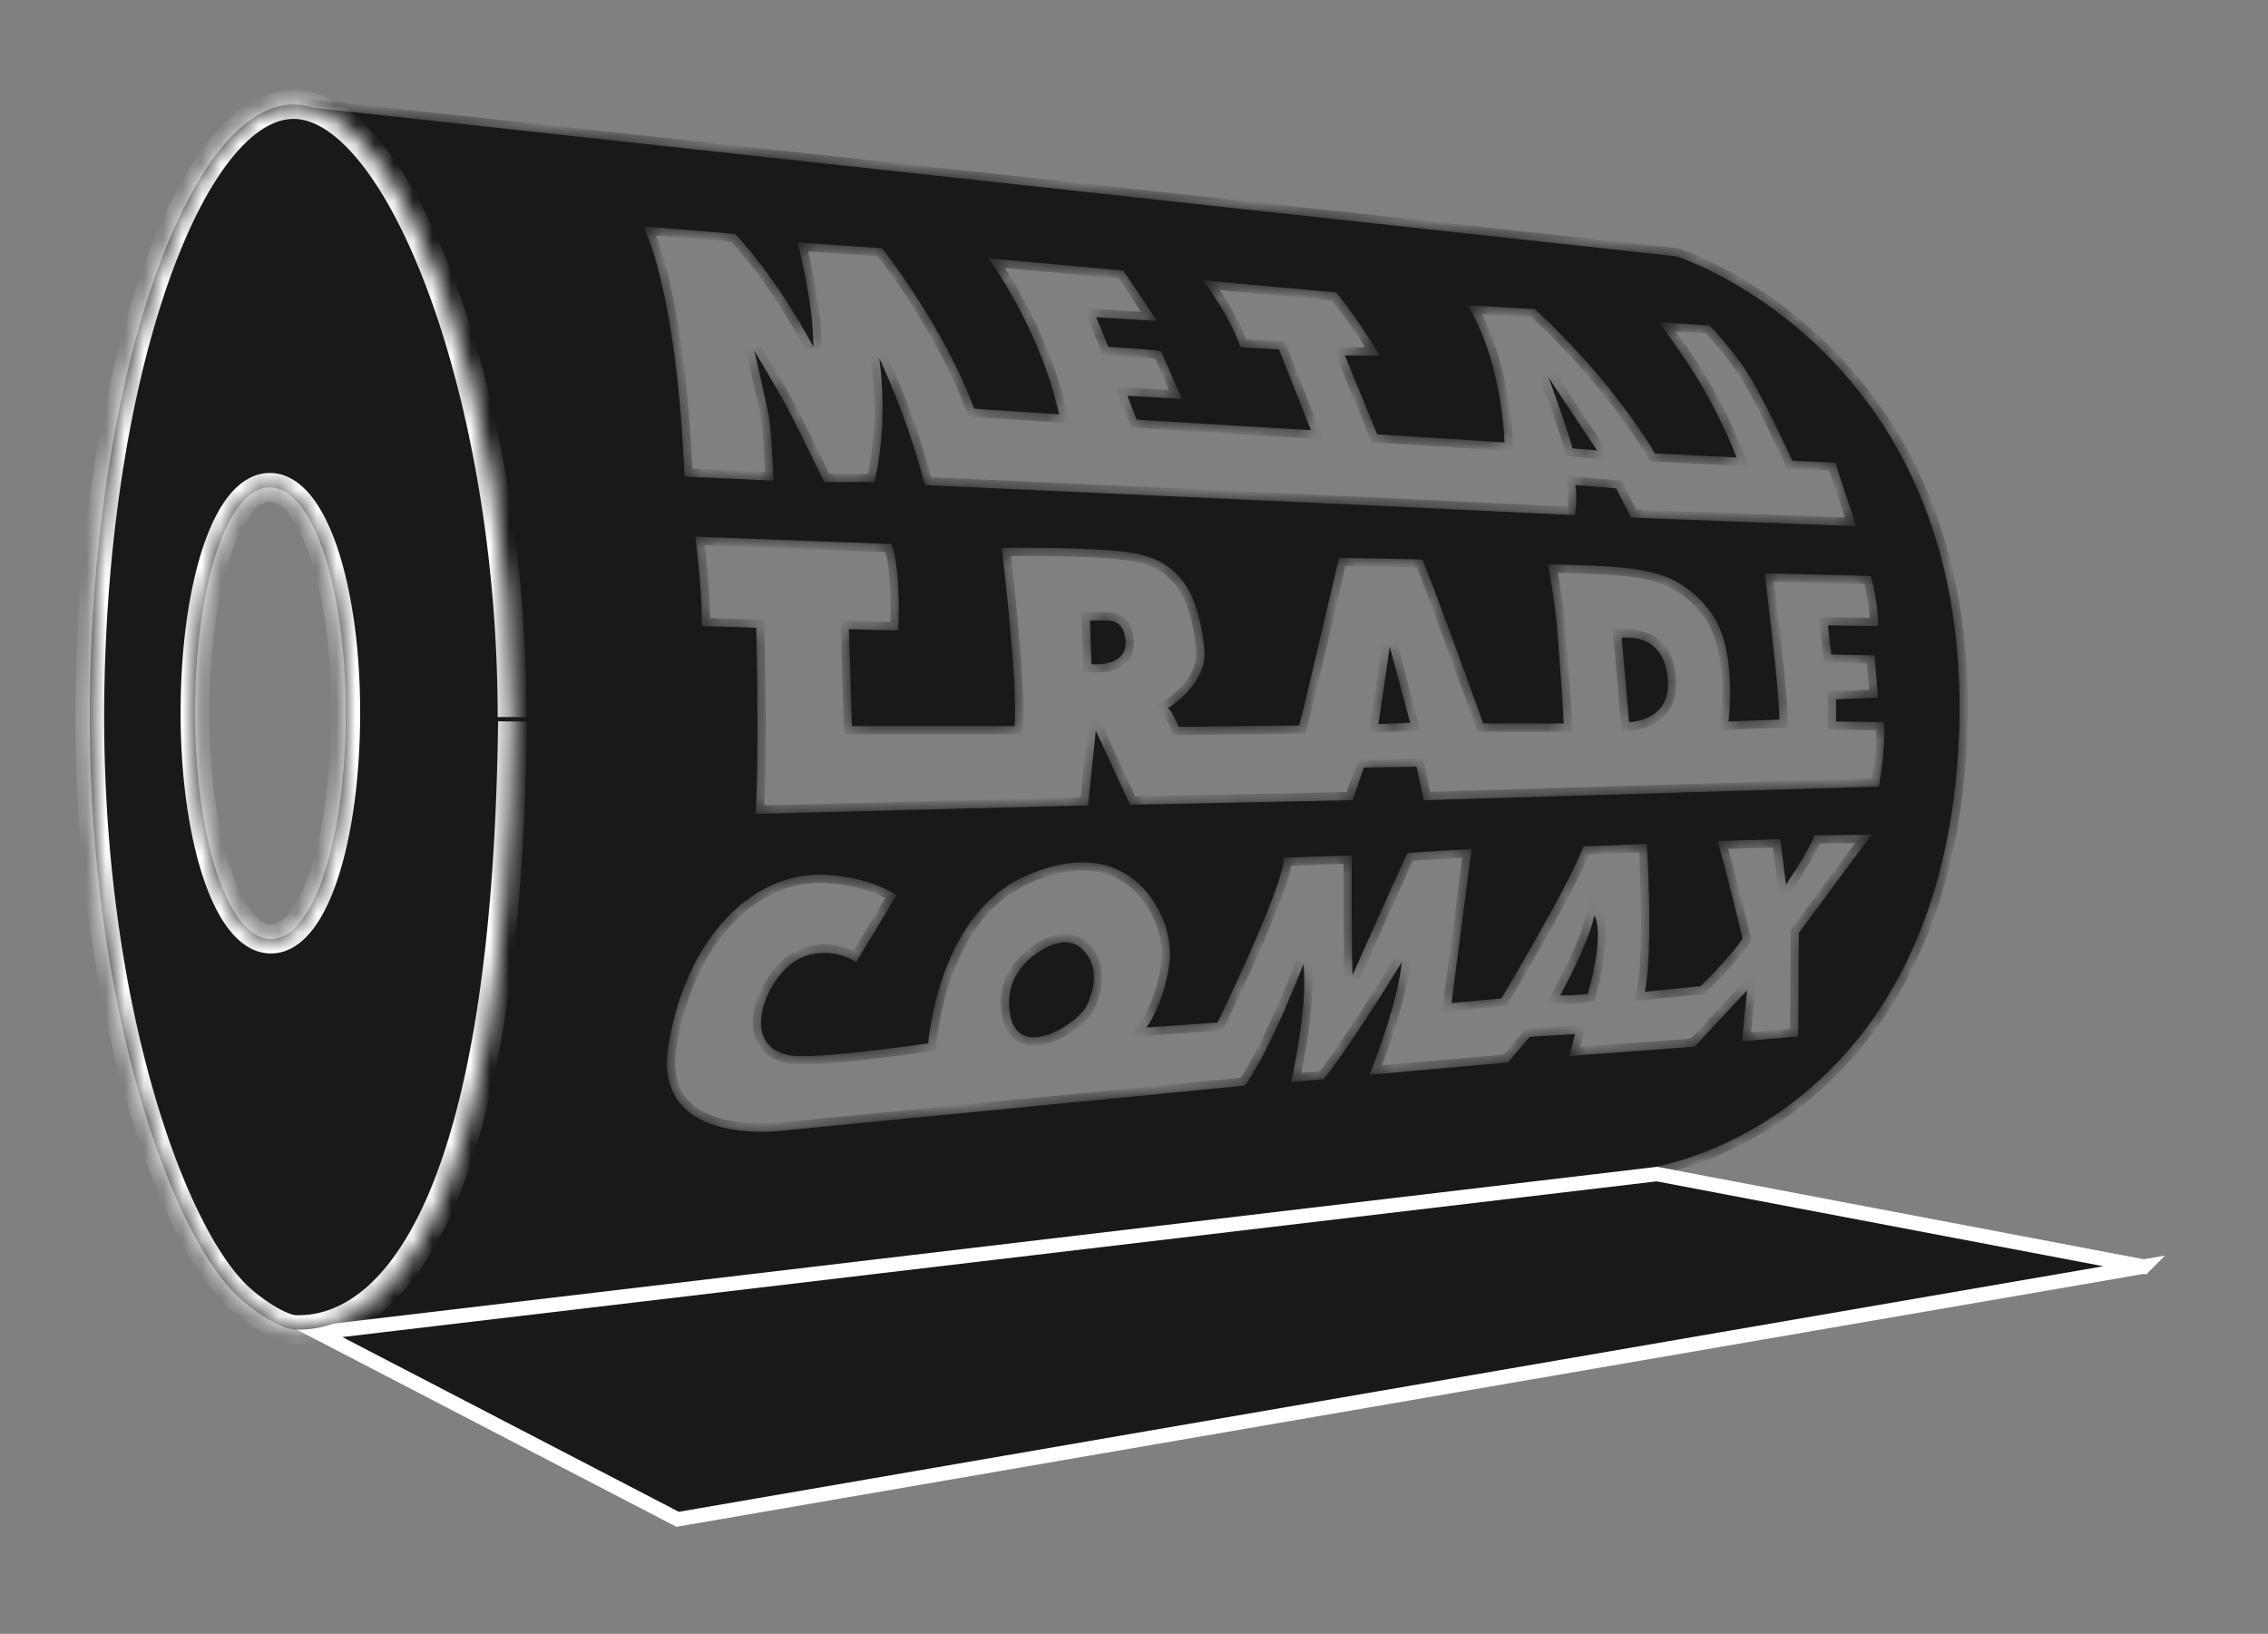<svg xmlns="http://www.w3.org/2000/svg" fill="none" viewBox="0 0 118 85"><rect x="0" y="0" width="118" height="85" fill="#808080" stroke="none"/><mask id="a" fill="#fff"><path d="M87.22 13.336c.1.032 15.793 5.075 14.676 25.498-.863 15.762-10.763 20.98-16.188 21.957l-68.678 8.15c6.447-3.622 9.298-16.598 9.47-30.295l.008-1.327v-.35C26.335 21.726 21.76 7.581 15.55 5.527l71.67 7.808Zm7.18 30.12c-.236.744-1.481 2.57-1.481 2.57l-.295-2.376-3.272.11c.344 1.015 1.312 5.075 1.312 5.075-.765 1.113-2.159 2.44-2.186 2.467l-2.895.297c.445-2.3.103-7.658.1-7.694l-3.297.127c-.707 1.944-4.274 7.914-4.274 7.914l-2.591.237 1.043-8.017-3.332.204c-.336.676-2.86 6.358-2.86 6.358-.067-1.488-.042-6.224-.042-6.224l-3.525.118c-.034 1.54-3.458 8.576-3.458 8.576l-3.702.261c.75-1.057 1.279-2.894 1.221-4.058-.118-2.36-2.474-6.249-7.741-3.713-4.349 2.095-4.828 8.572-4.83 8.59-.048.008-5.92.872-7.235.618-2.752-.528-1.076-4.27.54-5.031 1.615-.76 2.944.187 2.944.187l2.103-3.483c-.014-.01-1.325-.95-3.736-1.058-3.776-.171-7.202 3.29-8.127 8.836-.925 5.547 6.243 4.44 6.243 4.44l23.75-2.31c1.39-1.97 3.037-6.316 3.037-6.316.26 2.194-.635 6.116-.638 6.13l1.716-.152c1.746-2.301 4.027-6.069 4.038-6.087-.2 2.22-1.658 5.819-1.674 5.859l7.192-.635c.404-.456 1.136-1.333 1.137-1.335l2.364-.144-.303 1.141 6.529-.49 2.725-2.933-.27 2.663s2.856-.27 2.929-.237l.033-5.412 3.786-5.107-2.979.034Zm-39.91 5.818c.015-.009 1.046-.587 1.748.043 1.043.936.655 2.198.337 2.932-.437 1.016-3.534 2.944-4.005.61-.516-2.559 1.92-3.585 1.92-3.585Zm28.46-1.65s.589.762-.337 4.085c-.017.003-.578.101-1.438.068.012-.022 1.44-2.57 1.775-4.153ZM36.174 27.921c.004.03.378 2.759.336 4.652l2.835.084c0 .043.168 6.345-.033 9.682l17.297-.44.403-3.889 1.784 3.855 11.575-.236.59-1.699 2.742-.042.371 1.741 23.683-.71s.395-2.334.252-3.348l-2.482-.034v-1.159l2.188-.084-.186-2.199-2.254-.042-.168-1.523 2.608.044s.067-.923-.378-2.614l-5.526-.135c.005.044.74 5.79.773 7.61l-2.658.1c.006-.042.505-3.764-.917-5.681-1.431-1.927-3.122-2.148-4.4-2.3-1.276-.151-4.058-.195-4.073-.195.002.007.358 1.8.48 3.34.332 4.21.337 4.919.337 4.938H77.17c-.02-.056-2.493-6.93-3.163-8.531l-4.342-.084c-.014.06-1.65 7.1-2.068 8.719l-6.277.075c-.004-.011-.271-.72-.539-.99 0 0 2.02-1.208 1.885-2.984-.27-2.732-1.102-4.533-3.5-5.032-1.857-.386-7.05-.305-7.05-.305s.858 6.968.673 9.268h-8.464l-.16-5.04 2.565.068s.179-3.06-.352-4.498l-10.205-.382Zm37.193 9.683-1.648.068.589-4.026 1.06 3.958Zm11.005-4.44c.105.042 2.112-.326 2.39 2.03.277 2.358-2.003 2.377-2.003 2.377l-.387-4.407Zm-26.825-.887c.406.007.954.1 1.015 1.1.079 1.36-1.777 1.183-1.777 1.183l-.075-2.283h.837ZM33.46 11.772s1.745 3.129 2.152 13.022l4.627.211c-.001-.038-.085-2.51-.238-3.34-.153-.831-.752-3.401-.758-3.424.003.005 1.275 2.136 1.704 2.938.43.8 1.924 3.868 1.938 3.896h2.613c.008-.03.369-1.462.413-3.369.042-1.753-.168-3.085-.168-3.085s1.451 3.002 2.376 6.616l23.22 1.057 10.6.507c.003-.015.147-.83.023-1.564l2.124.169.777 1.522 11.715.445-1.093-3.3-2.23-.105c-.012-.027-1.286-2.776-2.103-4.185-.82-1.417-2.208-2.854-2.208-2.854l-2.65-.169c.018.022 1.353 1.744 2.377 3.53 1.03 1.798 1.682 3.51 1.682 3.51l-4.248-.212s-2.082-3.678-6.247-7.504l-3.512-.21c.022.031 1.684 2.42 1.934 7.144l-6.625-.423-1.682-4.101h1.807c-.004-.008-.845-1.484-2.25-3.278l-6.962-.633s1.348 1.67 1.978 3.488l1.998.105 1.661 4.207-9.065-.549-.483-1.248 2.84.17s-1.052-2.347-1.052-2.453c-.003-.106-2.752-.252-2.777-.254l-.63-1.544 3.154.192-1.745-2.621-7.025-.635c.016.022 2.674 3.587 3.68 8.117l-4.416-.295s-1.326-3.847-4.796-8.35l-4.396-.296c.008.03.842 3.14.82 5.432 0 0-1.661-3.276-4.058-5.876l-4.796-.401Zm49.634 11.66-1.28-.101c-.2-.843-1.234-3.664-1.246-3.696l2.526 3.796Z"/></mask><path fill="#191919" d="M87.22 13.336c.1.032 15.793 5.075 14.676 25.498-.863 15.762-10.763 20.98-16.188 21.957l-68.678 8.15c6.447-3.622 9.298-16.598 9.47-30.295l.008-1.327v-.35C26.335 21.726 21.76 7.581 15.55 5.527l71.67 7.808Zm7.18 30.12c-.236.744-1.481 2.57-1.481 2.57l-.295-2.376-3.272.11c.344 1.015 1.312 5.075 1.312 5.075-.765 1.113-2.159 2.44-2.186 2.467l-2.895.297c.445-2.3.103-7.658.1-7.694l-3.297.127c-.707 1.944-4.274 7.914-4.274 7.914l-2.591.237 1.043-8.017-3.332.204c-.336.676-2.86 6.358-2.86 6.358-.067-1.488-.042-6.224-.042-6.224l-3.525.118c-.034 1.54-3.458 8.576-3.458 8.576l-3.702.261c.75-1.057 1.279-2.894 1.221-4.058-.118-2.36-2.474-6.249-7.741-3.713-4.349 2.095-4.828 8.572-4.83 8.59-.048.008-5.92.872-7.235.618-2.752-.528-1.076-4.27.54-5.031 1.615-.76 2.944.187 2.944.187l2.103-3.483c-.014-.01-1.325-.95-3.736-1.058-3.776-.171-7.202 3.29-8.127 8.836-.925 5.547 6.243 4.44 6.243 4.44l23.75-2.31c1.39-1.97 3.037-6.316 3.037-6.316.26 2.194-.635 6.116-.638 6.13l1.716-.152c1.746-2.301 4.027-6.069 4.038-6.087-.2 2.22-1.658 5.819-1.674 5.859l7.192-.635c.404-.456 1.136-1.333 1.137-1.335l2.364-.144-.303 1.141 6.529-.49 2.725-2.933-.27 2.663s2.856-.27 2.929-.237l.033-5.412 3.786-5.107-2.979.034Zm-39.91 5.818c.015-.009 1.046-.587 1.748.043 1.043.936.655 2.198.337 2.932-.437 1.016-3.534 2.944-4.005.61-.516-2.559 1.92-3.585 1.92-3.585Zm28.46-1.65s.589.762-.337 4.085c-.017.003-.578.101-1.438.068.012-.022 1.44-2.57 1.775-4.153ZM36.174 27.921c.004.03.378 2.759.336 4.652l2.835.084c0 .043.168 6.345-.033 9.682l17.297-.44.403-3.889 1.784 3.855 11.575-.236.59-1.699 2.742-.042.371 1.741 23.683-.71s.395-2.334.252-3.348l-2.482-.034v-1.159l2.188-.084-.186-2.199-2.254-.042-.168-1.523 2.608.044s.067-.923-.378-2.614l-5.526-.135c.005.044.74 5.79.773 7.61l-2.658.1c.006-.042.505-3.764-.917-5.681-1.431-1.927-3.122-2.148-4.4-2.3-1.276-.151-4.058-.195-4.073-.195.002.007.358 1.8.48 3.34.332 4.21.337 4.919.337 4.938H77.17c-.02-.056-2.493-6.93-3.163-8.531l-4.342-.084c-.014.06-1.65 7.1-2.068 8.719l-6.277.075c-.004-.011-.271-.72-.539-.99 0 0 2.02-1.208 1.885-2.984-.27-2.732-1.102-4.533-3.5-5.032-1.857-.386-7.05-.305-7.05-.305s.858 6.968.673 9.268h-8.464l-.16-5.04 2.565.068s.179-3.06-.352-4.498l-10.205-.382Zm37.193 9.683-1.648.068.589-4.026 1.06 3.958Zm11.005-4.44c.105.042 2.112-.326 2.39 2.03.277 2.358-2.003 2.377-2.003 2.377l-.387-4.407Zm-26.825-.887c.406.007.954.1 1.015 1.1.079 1.36-1.777 1.183-1.777 1.183l-.075-2.283h.837ZM33.46 11.772s1.745 3.129 2.152 13.022l4.627.211c-.001-.038-.085-2.51-.238-3.34-.153-.831-.752-3.401-.758-3.424.003.005 1.275 2.136 1.704 2.938.43.8 1.924 3.868 1.938 3.896h2.613c.008-.03.369-1.462.413-3.369.042-1.753-.168-3.085-.168-3.085s1.451 3.002 2.376 6.616l23.22 1.057 10.6.507c.003-.015.147-.83.023-1.564l2.124.169.777 1.522 11.715.445-1.093-3.3-2.23-.105c-.012-.027-1.286-2.776-2.103-4.185-.82-1.417-2.208-2.854-2.208-2.854l-2.65-.169c.018.022 1.353 1.744 2.377 3.53 1.03 1.798 1.682 3.51 1.682 3.51l-4.248-.212s-2.082-3.678-6.247-7.504l-3.512-.21c.022.031 1.684 2.42 1.934 7.144l-6.625-.423-1.682-4.101h1.807c-.004-.008-.845-1.484-2.25-3.278l-6.962-.633s1.348 1.67 1.978 3.488l1.998.105 1.661 4.207-9.065-.549-.483-1.248 2.84.17s-1.052-2.347-1.052-2.453c-.003-.106-2.752-.252-2.777-.254l-.63-1.544 3.154.192-1.745-2.621-7.025-.635c.016.022 2.674 3.587 3.68 8.117l-4.416-.295s-1.326-3.847-4.796-8.35l-4.396-.296c.008.03.842 3.14.82 5.432 0 0-1.661-3.276-4.058-5.876l-4.796-.401Zm49.634 11.66-1.28-.101c-.2-.843-1.234-3.664-1.246-3.696l2.526 3.796Z"/><path fill="#191919" d="m87.22 13.336.13-.405-.04-.013-.043-.004-.046.422Zm14.676 25.498.424.024-.424-.023ZM85.708 60.791l.05.423.013-.002.013-.002-.076-.419Zm-68.678 8.15-.208-.37.258.793-.05-.422Zm9.47-30.295.425.005v-.003l-.425-.002Zm.008-1.327.425.002v-.002h-.425Zm0-.35h.425v-.006l-.425.005ZM15.55 5.527l.046-.423-.18.827.134-.404Zm78.848 37.928-.004-.426-.308.004-.093.294.405.128Zm-1.48 2.57-.422.053.139 1.118.634-.93-.351-.24Zm-.295-2.376.422-.053-.048-.385-.388.013.014.425Zm-3.272.11-.015-.425-.572.02.184.542.403-.137Zm1.312 5.075.35.24.108-.155-.044-.184-.414.099Zm-2.186 2.467.043.423.144-.015.106-.1-.293-.308Zm-2.895.297-.418-.08-.108.562.57-.059-.044-.423Zm.1-7.694.425-.027-.026-.414-.415.016.017.425Zm-3.297.127-.017-.425-.285.01-.098.27.4.145Zm-4.274 7.914.04.423.214-.02.111-.185-.365-.218Zm-2.591.237-.422-.055-.069.527.53-.048-.04-.424Zm1.043-8.017.422.055.067-.51-.514.031.025.425Zm-3.332.204-.025-.425-.246.015-.11.22.381.19Zm-2.86 6.358-.425.02.814.153-.389-.173Zm-.042-6.224.425.003.003-.442-.442.014.014.425Zm-3.525.118-.014-.425-.403.013-.008.402.425.01Zm-3.458 8.576.03.424.245-.017.107-.221-.382-.186Zm-3.702.261-.347-.245-.519.733.896-.063-.03-.425Zm1.221-4.058.425-.021-.425.02Zm-7.741-3.713-.184-.383.184.383Zm-4.83 8.59.063.422.337-.05.025-.34-.424-.031Zm-7.235.618.081-.418-.08.418Zm.54-5.031-.181-.385.18.385Zm2.944.187-.247.346.374.267.237-.393-.364-.22Zm2.103-3.483.364.22.202-.336-.318-.23-.248.346ZM42.91 45.51l-.02.425h.001l.02-.425Zm-8.127 8.836.42.07-.42-.07Zm6.243 4.44-.04-.424-.013.002-.012.001.065.42Zm23.75-2.31.041.423.195-.019.112-.159-.348-.245Zm3.037-6.316.423-.05-.82-.101.397.15Zm-.638 6.13-.415-.094-.13.57.582-.052-.037-.424Zm1.716-.152.037.424.188-.017.113-.15-.338-.257Zm4.038-6.087.423.038-.787-.258.364.22Zm-1.674 5.859-.394-.16-.261.644.692-.06-.037-.424Zm7.192-.635.038.423.168-.014.112-.127-.318-.282Zm1.137-1.335-.026-.425-.183.012-.118.14.327.273Zm2.364-.144.411.11.152-.57-.589.036.026.424Zm-.303 1.141-.411-.11-.154.579.596-.045-.032-.424Zm6.529-.49.032.424.166-.013.113-.122-.311-.29Zm2.725-2.933.423.043.128-1.26-.862.928.311.29Zm-.27 2.663-.422-.043-.052.515.515-.048-.04-.424Zm2.929-.237-.174.388.595.265.004-.65-.425-.003Zm.033-5.412-.342-.254-.083.112v.14l.425.002Zm3.786-5.107.341.254.51-.688-.856.01.005.424Zm-42.889 5.852.165.392.023-.01.021-.012-.209-.37Zm1.75.043-.285.316.284-.316Zm.336 2.932-.39-.168.39.168Zm-4.005.61.417-.084-.417.084Zm30.38-5.235.337-.26-.562-.726-.19.898.415.088Zm-.337 4.085.075.42.263-.048.072-.257-.41-.114Zm-1.438.068-.371-.208-.34.606.694.027.017-.425ZM36.174 27.92l.016-.424-.506-.02.069.502.42-.058Zm.336 4.652-.425-.01-.01.422.422.013.013-.425Zm2.835.084.425-.011-.01-.402-.403-.012-.012.425Zm-.033 9.682-.425-.025-.028.462.463-.012-.01-.425Zm17.297-.44.011.425.374-.01.038-.371-.423-.044Zm.403-3.889.386-.178-.65-1.404-.16 1.539.424.043Zm1.784 3.855-.386.178.117.252.277-.005-.008-.425Zm11.575-.236.009.425.296-.006.097-.28-.402-.139Zm.59-1.699-.007-.425-.297.005-.098.28.402.14Zm2.742-.042.416-.088-.073-.342-.35.005.007.425Zm.371 1.741-.416.089.074.347.355-.01-.013-.426Zm23.683-.71.013.425.348-.01.058-.344-.42-.07Zm.252-3.348.42-.06-.05-.36-.364-.005-.006.425Zm-2.482-.034h-.425v.419l.42.006.005-.425Zm0-1.159-.016-.425-.409.016v.41h.425Zm2.188-.084.016.424.445-.017-.037-.443-.424.035Zm-.186-2.199.424-.035-.032-.383-.384-.007-.008.425Zm-2.254-.042-.422.047.04.371.374.007.008-.425Zm-.168-1.523.008-.425-.483-.008.053.48.422-.047Zm2.608.044-.007.425.402.007.029-.401-.424-.031Zm-.378-2.614.411-.108-.081-.309-.32-.008-.01.425Zm-5.526-.135.01-.425-.495-.013.063.492.422-.054Zm.773 7.61.016.424.417-.016-.008-.417-.425.008Zm-2.658.1-.422-.056-.068.5.506-.018-.016-.425Zm-.917-5.681.341-.253-.341.253Zm-4.4-2.3.05-.423-.05.422Zm-4.073-.195.007-.425-.527-.009.103.517.417-.083Zm.48 3.34.424-.034-.423.034Zm.337 4.938v.425h.426l-.001-.426-.425.001Zm-4.182 0-.4.144.1.281h.3v-.425Zm-3.163-8.531.392-.164-.107-.256-.277-.005-.008.425Zm-4.342-.084.008-.425-.344-.007-.078.336.414.096Zm-2.068 8.719.005.425.325-.004.081-.315-.411-.106Zm-6.277.075-.398.15.105.279.298-.004-.005-.425Zm-.539-.99-.218-.364-.467.28.384.385.301-.3Zm1.885-2.984.424-.032v-.01l-.424.042Zm-3.5-5.032.087-.416-.087.416Zm-7.05-.305-.008-.425-.473.008.058.47.422-.053Zm.673 9.268v.425h.392l.032-.39-.424-.035Zm-8.464 0-.425.013.013.412h.412v-.425Zm-.16-5.04.011-.425-.45-.012.014.45.425-.013Zm2.565.068-.01.425.411.011.024-.411-.425-.025Zm-.352-4.498.399-.147-.099-.267-.284-.01-.016.424Zm26.988 9.301.018.425.53-.022-.137-.513-.41.11Zm-1.648.068-.421-.061-.074.508.512-.022-.017-.425Zm.589-4.026.41-.11-.831.048.42.062Zm12.064-.482.161-.394-.645-.265.06.696.424-.037Zm2.39 2.03.422-.05-.422.05Zm-2.003 2.377-.424.037.035.391.392-.003-.003-.425Zm-27.212-5.294.008-.425h-.008v.425Zm1.015 1.1.424-.025v-.001l-.424.026Zm-1.777 1.183-.425.014.013.374.372.035.04-.423Zm-.075-2.283v-.425h-.44l.015.439.425-.014ZM33.46 11.772l.035-.424-.795-.066.389.697.371-.207Zm2.152 13.022-.425.018.017.39.389.017.02-.425Zm4.627.211-.02.425.46.021-.015-.46-.425.014Zm-.238-3.34-.418.078.418-.077Zm-.758-3.424.365-.218-.779.314.414-.096Zm1.704 2.938-.375.2v.001l.375-.2Zm1.938 3.896-.383.186.117.239h.266v-.425Zm2.613 0v.425h.33l.082-.32-.412-.105Zm.413-3.369-.425-.01.425.01Zm-.168-3.085.383-.185-.803.25.42-.065Zm2.376 6.616-.412.105.078.305.315.015.02-.425Zm23.22 1.057.021-.424-.02.424Zm10.6.507-.02.425.374.018.065-.369-.419-.074Zm.023-1.564.034-.424-.544-.043.09.538.42-.071Zm2.124.169.379-.194-.108-.211-.237-.02-.034.425Zm.777 1.522-.378.194.113.222.25.01.015-.426Zm11.715.445-.016.425.612.024-.192-.582-.404.134Zm-1.093-3.3.404-.133-.092-.277-.292-.014-.02.425Zm-2.23-.105-.385.179.108.234.258.012.02-.425Zm-2.103-4.185-.368.213.368-.213Zm-2.208-2.854.306-.295-.114-.119-.165-.01-.027.424Zm-2.65-.169.028-.424-.941-.06.578.745.336-.26Zm2.377 3.53.369-.211-.37.212Zm1.682 3.51-.02.425.65.032-.232-.608-.398.151Zm-4.248-.212-.37.21.115.203.233.012.022-.425Zm-6.247-7.504.288-.313-.111-.102-.151-.009-.026.424Zm-3.512-.21.025-.425-.879-.053.505.721.349-.244Zm1.934 7.144-.027.424.477.03-.025-.476-.425.022Zm-6.625-.423-.393.162.1.246.266.017.027-.425Zm-1.682-4.101v-.426h-.634l.24.587.394-.161Zm1.807 0v.425h.732l-.362-.636-.37.21Zm-2.25-3.278.335-.262-.113-.145-.183-.016-.039.423Zm-6.962-.633.039-.424-1-.09.63.78.331-.267Zm1.978 3.488-.402.14.094.27.285.014.023-.424Zm1.998.105.395-.156-.1-.254-.273-.014-.022.424Zm1.661 4.207-.026.425.667.04-.245-.62-.396.155Zm-9.065-.549-.397.154.098.254.273.017.026-.425Zm-.483-1.248.026-.424-.661-.04.239.618.396-.154Zm2.84.17-.026.425.7.042-.287-.64-.388.173Zm-1.052-2.453h.426v-.011l-.426.011Zm-2.777-.254-.394.16.102.25.27.015.022-.425Zm-.63-1.544.026-.424-.675-.041.255.626.394-.16Zm3.154.192-.025.424.853.052-.474-.712-.354.236Zm-1.745-2.621.354-.236-.113-.17-.203-.018-.038.424Zm-7.025-.635.038-.424-.949-.085.57.763.34-.254Zm3.68 8.117-.028.424.567.038-.123-.554-.416.092Zm-4.416-.295-.403.139.093.267.281.018.029-.424Zm-4.796-8.35.336-.259-.117-.152-.19-.013-.03.425Zm-4.396-.296.029-.425-.594-.04.154.575.411-.11Zm.82 5.432-.379.193.805-.189-.425-.004Zm-4.058-5.876.313-.288-.113-.122-.165-.013-.035.423Zm44.838 11.258-.034.424.872.069-.484-.728-.354.235Zm-1.28-.1-.413.098.072.301.308.024.033-.423Zm-1.246-3.696.354-.235-.753.382.4-.147Zm6.653-6.299-.13.405c.017.006 3.893 1.247 7.622 4.998 3.716 3.737 7.31 9.988 6.758 20.072l.425.023.424.024c.566-10.339-3.128-16.82-7.004-20.72-3.863-3.884-7.883-5.18-7.966-5.207l-.13.405Zm14.675 25.498-.425-.023c-.426 7.789-3.08 12.934-6.265 16.251-3.192 3.325-6.938 4.836-9.574 5.311l.076.419.076.418c2.789-.503 6.705-2.09 10.035-5.559 3.338-3.476 6.065-8.82 6.501-16.793l-.424-.023ZM85.708 60.791l-.05-.422-68.678 8.15.05.423.05.422 68.678-8.15-.05-.422Zm-68.678 8.15.209.372c3.376-1.898 5.74-6.191 7.288-11.625 1.554-5.457 2.312-12.165 2.398-19.037l-.425-.005-.425-.005c-.086 6.825-.84 13.453-2.366 18.814-1.533 5.384-3.817 9.391-6.887 11.116l.208.37Zm9.47-30.295.425.002.008-1.327-.425-.002-.425-.003-.008 1.328.425.002Zm.008-1.327h.425v-.35h-.85v.35h.425Zm0-.35.425-.006c-.087-7.657-1.279-15.05-3.238-20.797-.979-2.874-2.154-5.35-3.49-7.247-1.331-1.892-2.848-3.241-4.52-3.795l-.134.404-.134.404c1.432.473 2.816 1.662 4.093 3.476 1.275 1.81 2.418 4.207 3.38 7.032 1.925 5.648 3.107 12.95 3.193 20.533l.425-.005ZM15.55 5.527l-.046.423 71.67 7.808.046-.423.046-.422-71.67-7.809-.046.423Zm78.848 37.928-.405-.129c-.099.312-.437.909-.784 1.47a30.564 30.564 0 0 1-.59.913l-.04.058a1.281 1.281 0 0 1-.01.015l-.002.003v.001l.35.24.352.24v-.001l.001-.001.003-.005.011-.015a15.68 15.68 0 0 0 .187-.281c.122-.185.288-.44.46-.72.334-.538.736-1.228.873-1.66l-.406-.128Zm-1.48 2.57.422-.052-.295-2.377-.422.053-.422.052.295 2.377.422-.052Zm-.295-2.376-.014-.425-3.273.11.015.425.014.425 3.272-.11-.014-.425Zm-3.272.11-.403.137c.165.487.489 1.735.776 2.884a228.086 228.086 0 0 1 .515 2.107l.008.034.002.008v.003l.414-.099.414-.098-.001-.003a.578.578 0 0 1-.002-.009l-.008-.034a140.343 140.343 0 0 0-.146-.606c-.097-.397-.229-.937-.371-1.51-.284-1.133-.616-2.422-.796-2.95l-.402.136Zm1.312 5.075-.35-.241c-.737 1.071-2.098 2.37-2.13 2.4l.294.308.293.308c.023-.022 1.45-1.379 2.243-2.535l-.35-.24Zm-2.186 2.467-.044-.423-2.894.297.043.423.043.423 2.895-.297-.043-.423Zm-2.895.297.418.08c.232-1.2.255-3.158.225-4.784-.03-1.64-.117-2.996-.118-3.017l-.424.027-.425.027c.001.015.087 1.356.117 2.979.03 1.636.002 3.507-.21 4.607l.417.081Zm.1-7.694-.016-.425-3.298.127.017.425.016.425 3.298-.127-.016-.425Zm-3.297.127-.4-.145c-.338.931-1.386 2.876-2.372 4.622a168.837 168.837 0 0 1-1.827 3.152l-.03.05-.007.013-.002.003.364.219.365.218.001-.001.002-.004.008-.013.03-.05a109.324 109.324 0 0 0 .53-.898c.346-.592.815-1.4 1.306-2.27.974-1.726 2.064-3.738 2.431-4.751l-.4-.145Zm-4.274 7.914-.038-.424-2.592.238.038.423.04.424 2.591-.238-.039-.423Zm-2.591.237.421.055 1.044-8.017-.422-.054-.421-.055-1.044 8.016.421.055Zm1.043-8.017-.025-.424-3.332.203.025.425.026.424 3.332-.203-.026-.425Zm-3.332.204-.38-.19c-.174.349-.894 1.95-1.564 3.449l-.905 2.028-.29.653-.081.181-.021.048a.678.678 0 0 0-.007.015v.001l.388.173.389.173V50.9c0-.001 0-.002.002-.003 0-.003.002-.007.005-.013l.021-.047.08-.182.291-.652.904-2.027c.676-1.512 1.386-3.09 1.55-3.417l-.382-.19Zm-2.86 6.358.425-.02c-.033-.732-.044-2.277-.046-3.65a430.327 430.327 0 0 1 .003-2.345l.001-.153V44.507l-.425-.003-.425-.002v.054l-.001.153-.002.557c-.001.468-.002 1.107-.001 1.793.002 1.367.012 2.933.046 3.688l.425-.019Zm-.042-6.224-.014-.425-3.525.118.014.425.014.425 3.525-.118-.014-.425Zm-3.525.118-.425-.01c-.003.135-.047.37-.142.704a15.96 15.96 0 0 1-.386 1.147c-.322.865-.75 1.88-1.178 2.852a118.754 118.754 0 0 1-1.672 3.618l-.028.059-.007.015a.16.16 0 0 1-.002.004l.382.187.382.186v-.002l.003-.003.007-.016.029-.06.11-.227a122.582 122.582 0 0 0 1.574-3.417c.432-.98.867-2.012 1.197-2.9.165-.443.305-.856.406-1.21.099-.346.17-.668.175-.918l-.425-.01Zm-3.458 8.576-.03-.424-3.702.261.03.425.03.424 3.702-.262-.03-.424Zm-3.702.261.347.246c.41-.578.747-1.348.974-2.114.227-.765.357-1.565.325-2.211l-.425.02-.425.022c.026.518-.08 1.218-.29 1.927-.21.708-.513 1.385-.853 1.865l.347.245Zm1.221-4.058.425-.022c-.065-1.282-.73-2.971-2.109-4.01-1.415-1.066-3.497-1.386-6.242-.064l.185.383.184.383c2.523-1.214 4.253-.857 5.361-.023 1.145.862 1.717 2.298 1.771 3.374l.425-.021Zm-7.741-3.713-.185-.383c-2.324 1.12-3.583 3.392-4.261 5.316-.681 1.934-.805 3.6-.807 3.627l.424.03.424.032c0 .008.116-1.574.761-3.407.65-1.843 1.804-3.857 3.829-4.832l-.185-.383Zm-4.83 8.59-.061-.42c-.023.004-1.498.22-3.129.405-.816.092-1.667.175-2.392.22-.745.046-1.305.047-1.572-.005l-.08.418-.081.417c.39.076 1.057.064 1.785.019a50.124 50.124 0 0 0 2.435-.224c1.646-.186 3.132-.405 3.158-.408l-.062-.421Zm-7.235.618.08-.418c-.578-.11-.861-.371-.998-.664-.148-.316-.162-.747-.037-1.242a4.25 4.25 0 0 1 .685-1.423c.316-.432.673-.75.991-.9l-.181-.384-.182-.385c-.49.231-.948.667-1.314 1.167-.37.505-.67 1.11-.824 1.717-.152.602-.17 1.253.091 1.81.273.582.812.987 1.61 1.14l.08-.418Zm.54-5.031.18.384a2.564 2.564 0 0 1 1.788-.165 2.759 2.759 0 0 1 .692.29 1.107 1.107 0 0 1 .039.026l-.001-.001.246-.347.247-.346-.002-.001-.002-.002a3.414 3.414 0 0 0-3.369-.224l.182.386Zm2.944.187.364.22 2.102-3.483-.363-.22-.365-.22-2.102 3.484.364.22Zm2.103-3.483.248-.345c-.058-.042-1.448-1.024-3.965-1.138l-.019.425-.019.425c2.305.104 3.538 1.001 3.506.978l.248-.345ZM42.91 45.51l.02-.425c-4.086-.185-7.624 3.542-8.566 9.191l.42.07.419.07c.907-5.444 4.222-8.638 7.688-8.481l.02-.425Zm-8.127 8.836-.42-.07c-.246 1.478.04 2.579.674 3.37.622.777 1.532 1.192 2.418 1.413.89.22 1.799.256 2.477.238a11.356 11.356 0 0 0 1.134-.087l.018-.003h.005l.001-.001-.064-.42-.064-.42h-.003a.845.845 0 0 1-.067.009 10.564 10.564 0 0 1-.982.072c-.637.017-1.463-.018-2.25-.214-.79-.196-1.499-.544-1.96-1.12-.45-.56-.714-1.401-.497-2.697l-.42-.07Zm6.243 4.44.041.423 23.75-2.31-.04-.423-.042-.423-23.75 2.31.041.423Zm23.75-2.31.348.245c.721-1.024 1.495-2.639 2.081-3.971a59.583 59.583 0 0 0 .986-2.389l.015-.037.004-.01v-.003h.001l-.398-.151-.397-.151-.001.003-.004.009-.013.035a36.655 36.655 0 0 1-.258.655 58.954 58.954 0 0 1-.714 1.697c-.585 1.333-1.33 2.876-1.997 3.823l.347.245Zm3.037-6.316-.422.05c.123 1.035-.027 2.513-.218 3.768a36.057 36.057 0 0 1-.403 2.173l-.007.033-.002.009v.003l.414.094.414.095c.003-.012.23-1.008.424-2.279.192-1.258.36-2.837.223-3.996l-.422.05Zm-.638 6.13.037.424 1.716-.152-.037-.424-.038-.423-1.716.152.038.423Zm1.716-.152.338.257c1.762-2.322 4.055-6.11 4.063-6.123l-.363-.22-.364-.221c-.013.021-2.283 3.77-4.013 6.05l.339.257Zm4.038-6.087-.424-.038c-.095 1.057-.496 2.471-.886 3.651-.387 1.17-.752 2.07-.758 2.086l.394.16.394.16c.01-.025.382-.944.777-2.139.393-1.185.821-2.68.926-3.842l-.423-.038Zm-1.674 5.859.037.423 7.193-.635-.038-.423-.037-.424-7.192.635.037.424Zm7.192-.635.318.282a77.21 77.21 0 0 0 1.146-1.345l-.327-.272-.327-.272-.008.01-.024.029-.088.105-.295.351a50.44 50.44 0 0 1-.713.83l.318.282Zm1.137-1.335.026.424 2.364-.143-.026-.425-.026-.424-2.364.144.026.424Zm2.364-.144-.41-.109-.304 1.14.41.11.411.11.304-1.141-.41-.11Zm-.303 1.141.031.424 6.53-.49-.032-.424-.032-.424-6.53.49.032.424Zm6.529-.49.311.29 2.726-2.933-.312-.29-.311-.29-2.726 2.933.312.29Zm2.725-2.933-.423-.043-.27 2.663.424.043.423.043.27-2.663-.424-.043Zm-.27 2.663.04.424h.003l.006-.001.024-.002a27.041 27.041 0 0 1 .414-.039l.988-.089c.36-.032.722-.062.997-.083a15.378 15.378 0 0 1 .415-.024h.002l-.027-.004c-.005 0-.051-.006-.107-.03l.174-.39.173-.387c-.058-.026-.108-.033-.118-.034a.533.533 0 0 0-.104-.006c-.034 0-.075.002-.12.004l-.351.023a222.067 222.067 0 0 0-2.325.203l-.09.009-.025.002h-.008l.04.424Zm2.929-.237.425.002.033-5.412-.425-.002-.425-.003-.034 5.412.426.003Zm.033-5.412.341.253 3.786-5.106-.341-.254-.342-.253-3.786 5.107.342.253Zm3.786-5.107-.005-.425-2.978.033.004.426.005.425 2.979-.033-.005-.426Zm-42.889 5.852.21.37c-.01.005.206-.116.488-.17.283-.055.557-.03.767.16l.284-.317.284-.316c-.49-.442-1.084-.442-1.496-.363-.413.08-.721.252-.746.266l.21.37Zm1.75.043-.285.316c.417.374.543.799.538 1.22-.006.44-.156.877-.307 1.228l.39.168.39.17c.167-.385.37-.946.377-1.555a2.38 2.38 0 0 0-.82-1.864l-.284.317Zm.336 2.932-.39-.168c-.068.158-.28.416-.62.688-.328.263-.73.5-1.123.64-.402.145-.734.166-.964.082-.193-.07-.395-.243-.49-.716l-.418.084-.416.084c.14.694.501 1.155 1.035 1.348.497.18 1.054.093 1.54-.08a4.91 4.91 0 0 0 1.368-.777c.378-.303.718-.667.869-1.016l-.39-.169Zm-4.005.61.417-.084c-.225-1.114.186-1.876.658-2.376a3.49 3.49 0 0 1 1.01-.734l-.166-.391a41.834 41.834 0 0 0-.165-.392h-.002l-.003.002-.008.004a1.425 1.425 0 0 0-.117.055 4.345 4.345 0 0 0-1.167.871c-.616.653-1.165 1.684-.873 3.129l.416-.084Zm30.38-5.235-.337.26v-.001l-.002-.002a.278.278 0 0 1-.002-.003l-.005-.006a.147.147 0 0 1-.006-.009l-.001-.002a.465.465 0 0 1 .027.068c.027.082.066.242.08.514.029.545-.045 1.518-.5 3.152l.41.114.409.115c.47-1.69.565-2.759.53-3.425a2.829 2.829 0 0 0-.121-.737 1.294 1.294 0 0 0-.117-.257.55.55 0 0 0-.016-.023l-.006-.01-.003-.004-.002-.002c-.001-.001-.001-.002-.338.258Zm-.337 4.085-.074-.418c.004-.001-.525.093-1.348.061l-.016.425-.017.425c.899.035 1.49-.067 1.53-.074l-.075-.419Zm-1.438.068.37.208c.01-.015.374-.666.78-1.516.401-.839.862-1.911 1.041-2.756l-.416-.089-.416-.088c-.156.738-.577 1.73-.977 2.566-.394.826-.75 1.46-.753 1.467l.37.208ZM36.174 27.92l-.421.058c.004.035.373 2.73.332 4.584l.425.01.425.01c.043-1.933-.336-4.694-.34-4.72l-.421.058Zm.336 4.652-.013.425 2.835.084.013-.425.012-.425-2.835-.084-.012.425Zm2.835.084-.425.011c0 .049.167 6.33-.033 9.646l.425.025.424.026c.203-3.36.035-9.683.034-9.72l-.425.012Zm-.033 9.682.01.425 17.298-.44-.01-.425-.011-.425-17.298.44.01.425Zm17.297-.44.423.044.403-3.889-.423-.044-.423-.043-.403 3.888.423.044Zm.403-3.889-.386.179 1.784 3.854.386-.178.386-.179-1.784-3.854-.386.178Zm1.784 3.855.008.425 11.576-.236-.009-.425-.009-.425-11.575.236.009.425Zm11.575-.236.402.14.59-1.7-.402-.139-.402-.14-.59 1.7.402.14Zm.59-1.699.006.425 2.743-.042-.007-.425-.006-.425-2.743.042.007.425Zm2.742-.042-.416.089.371 1.741.416-.089.416-.088-.371-1.741-.416.088Zm.371 1.741.013.425 23.683-.71-.013-.425-.013-.425-23.683.71.013.425Zm23.683-.71.42.071v-.007l.004-.02a14.74 14.74 0 0 0 .056-.362c.035-.238.08-.566.122-.928.08-.703.151-1.593.07-2.162l-.42.06-.421.06c.063.445.008 1.23-.074 1.946a27.164 27.164 0 0 1-.16 1.173l-.012.074-.004.019v.005l.419.071Zm.252-3.348.006-.425-2.482-.035-.006.426-.005.425 2.48.034.007-.425Zm-2.482-.034h.426v-1.159h-.851v1.159h.425Zm0-1.159.017.425 2.187-.085-.016-.425-.017-.424-2.187.084.016.425Zm2.188-.084.424-.036-.186-2.199-.424.036-.423.036.185 2.198.424-.035Zm-.186-2.199.008-.425-2.254-.042-.008.425-.008.425 2.254.042.008-.425Zm-2.254-.042.423-.046-.168-1.524-.423.047-.422.046.168 1.524.422-.047Zm-.168-1.523-.007.425 2.608.044.007-.425.007-.425-2.607-.044-.008.425Zm2.608.044.424.03v-.006l.001-.012.002-.04a6.689 6.689 0 0 0-.026-.681 12.154 12.154 0 0 0-.368-2.013l-.411.108-.411.109c.216.821.306 1.45.343 1.87a5.783 5.783 0 0 1 .023.578l-.001.023v.004l.424.03Zm-.378-2.614.01-.425-5.526-.135-.01.425-.01.425 5.525.136.01-.426Zm-5.526-.135-.422.054c.007.06.737 5.773.77 7.563l.425-.008.425-.008c-.034-1.85-.773-7.626-.777-7.655l-.421.054Zm.773 7.61-.016-.426-2.659.102.017.425.016.425 2.658-.102-.016-.425Zm-2.658.1.421.058c.005-.034.134-1.003.08-2.214-.053-1.192-.286-2.712-1.077-3.778l-.341.253-.342.253c.632.852.86 2.151.91 3.31.052 1.14-.071 2.052-.073 2.061l.422.058Zm-.917-5.681.341-.253c-1.542-2.077-3.39-2.315-4.691-2.47l-.05.422-.05.422c1.255.15 2.788.354 4.108 2.133l.342-.254Zm-4.4-2.3.05-.423c-1.303-.154-4.11-.197-4.116-.197l-.007.425-.007.425c.025 0 2.78.044 4.03.192l.05-.423Zm-4.073-.195-.417.083c.002.007.354 1.778.474 3.29l.424-.033.424-.034c-.125-1.567-.486-3.381-.488-3.39l-.417.084Zm.48 3.34-.423.033c.165 2.104.249 3.33.291 4.033.043.705.043.877.043.874l.425-.002.426-.001c0-.038-.007-.763-.338-4.97l-.423.033Zm.337 4.938v-.425H77.17v.85h4.181v-.425Zm-4.182 0 .4-.144c-.017-.047-2.495-6.938-3.171-8.551l-.392.164-.392.164c.665 1.588 3.132 8.447 3.155 8.511l.4-.144Zm-3.163-8.531.008-.425-4.342-.084-.008.425-.008.425 4.342.084.008-.425Zm-4.342-.084-.414-.096c-.015.063-1.65 7.097-2.066 8.708l.412.107.411.106c.42-1.625 2.058-8.674 2.071-8.729l-.414-.096Zm-2.068 8.719-.005-.425-6.277.075.005.425.005.425 6.277-.075-.005-.425Zm-6.277.075.398-.15a6.167 6.167 0 0 0-.184-.43c-.1-.211-.26-.517-.451-.71l-.302.3-.301.3c.076.078.184.26.285.474.094.197.157.365.157.365l.398-.15Zm-.539-.99.219.365c.002 0 .002-.001.003-.002l.006-.003.021-.013.073-.047a5.705 5.705 0 0 0 .982-.835c.521-.56 1.086-1.42 1.005-2.48l-.424.031-.424.032c.054.715-.324 1.348-.78 1.837a4.862 4.862 0 0 1-.897.75l-.003.001.22.365Zm1.885-2.984.423-.041c-.137-1.39-.421-2.602-1.016-3.54-.607-.958-1.517-1.596-2.82-1.867l-.087.416-.087.416c1.095.228 1.8.74 2.276 1.49.489.771.755 1.826.888 3.168l.423-.042Zm-3.5-5.032.087-.416c-.975-.203-2.78-.278-4.301-.306a94.84 94.84 0 0 0-2.828-.008h-.015l.006.425.007.425H52.182l.166-.002a92.73 92.73 0 0 1 2.59.01c1.54.028 3.261.105 4.143.288l.087-.416Zm-7.05-.305-.423.053v.004l.003.015.007.058a92.875 92.875 0 0 1 .121 1.043c.078.687.179 1.627.274 2.639.193 2.04.356 4.316.267 5.422l.424.034.424.034c.096-1.195-.077-3.552-.268-5.57a150.743 150.743 0 0 0-.371-3.478l-.027-.226a16.645 16.645 0 0 1-.01-.074v-.005l-.422.051Zm.673 9.268v-.425h-8.464v.85h8.464v-.425Zm-8.464 0 .425-.014-.16-5.04-.425.014-.425.013.16 5.04.425-.013Zm-.16-5.04-.011.425 2.565.068.011-.425.012-.425-2.566-.068-.011.425Zm2.565.068.425.025v-.01a2.263 2.263 0 0 0 .007-.13 24.805 24.805 0 0 0 .017-1.604c-.022-.943-.11-2.133-.402-2.926l-.4.147-.398.148c.238.644.327 1.703.35 2.65a23.97 23.97 0 0 1-.021 1.644l-.002.024v.007l.424.025Zm-.352-4.498.016-.425-10.205-.381-.016.424-.016.425 10.205.382.016-.425Zm26.988 9.301-.017-.425-1.649.069.018.424.017.425 1.649-.068-.018-.425Zm-1.648.068.42.062.59-4.026-.421-.062-.421-.062-.589 4.027.42.061Zm.589-4.026-.411.11 1.06 3.958.41-.11.411-.11-1.06-3.958-.41.11Zm12.064-.482-.161.393c.066.027.125.032.137.033a2.942 2.942 0 0 0 .154.002 3.69 3.69 0 0 1 .232 0c.18.008.4.035.618.117.213.08.424.214.597.439.174.226.328.568.39 1.096l.423-.05.422-.05c-.077-.65-.277-1.145-.561-1.515a2.18 2.18 0 0 0-.97-.715 2.828 2.828 0 0 0-.885-.171 4.47 4.47 0 0 0-.283-.002c-.037.001-.055.002-.067.001l.008.001a.384.384 0 0 1 .107.027l-.16.394Zm2.39 2.03-.423.05c.062.52-.022.874-.15 1.119a1.3 1.3 0 0 1-.532.533 2.18 2.18 0 0 1-.89.25H84.753h.001l.004.425.004.425h.013a4.017 4.017 0 0 0 .115-.007 3.032 3.032 0 0 0 1.18-.351c.324-.181.65-.459.871-.88.222-.423.32-.955.242-1.614l-.422.05Zm-2.003 2.377.423-.037-.386-4.408-.424.038-.424.037.387 4.407.424-.037Zm-27.212-5.294-.008.425c.187.004.306.03.387.091.064.049.185.185.211.61l.425-.026.424-.026c-.035-.575-.217-.985-.544-1.234-.31-.236-.668-.261-.887-.265l-.008.425Zm1.015 1.1-.425.024c.014.233-.053.361-.13.445-.09.096-.232.171-.417.223-.183.05-.375.068-.528.072a2.618 2.618 0 0 1-.226-.003l-.01-.001h-.002.001l-.04.423-.04.423h.003l.007.001.02.002.071.004a3.364 3.364 0 0 0 .97-.102c.27-.074.576-.21.813-.463.248-.266.383-.626.357-1.073l-.424.025Zm-1.777 1.183.425-.014-.075-2.283-.425.014-.425.014.075 2.283.425-.014Zm-.075-2.283v.425h.837v-.85h-.837v.425ZM33.46 11.772a39.34 39.34 0 0 1-.372.207v-.001l.002.003.01.021a7.153 7.153 0 0 1 .24.564c.165.43.39 1.113.63 2.107.48 1.987 1.015 5.215 1.217 10.139l.425-.018.425-.017c-.204-4.97-.745-8.253-1.24-10.304a18.547 18.547 0 0 0-.66-2.209 8.063 8.063 0 0 0-.278-.647 2.19 2.19 0 0 0-.019-.036l-.005-.01-.002-.004-.001-.001-.372.206Zm2.152 13.022-.02.425 4.628.211.02-.425.019-.424-4.627-.211-.02.424Zm4.627.211.425-.014c0-.02-.022-.652-.062-1.383-.04-.719-.1-1.573-.183-2.02l-.418.078-.418.077c.07.382.129 1.179.17 1.912.04.722.06 1.347.061 1.365l.425-.015Zm-.238-3.34.418-.076c-.155-.845-.758-3.428-.762-3.445l-.414.097-.414.096c.007.03.603 2.586.754 3.406l.418-.077Zm-.758-3.424-.365.218c.006.01 1.27 2.13 1.694 2.92l.375-.2.375-.2c-.22-.41-.649-1.15-1.02-1.783a204.412 204.412 0 0 0-.637-1.078l-.042-.07-.01-.018-.004-.005v-.002l-.366.218Zm1.704 2.938-.375.201c.424.79 1.914 3.848 1.93 3.88l.383-.185.382-.186c-.01-.023-1.511-3.102-1.945-3.91l-.375.2Zm1.938 3.896v.425h2.613v-.85h-2.613v.425Zm2.613 0 .412.104c.012-.045.38-1.512.426-3.462l-.425-.01-.425-.01c-.044 1.862-.397 3.26-.4 3.273l.412.105Zm.413-3.369.425.01a20.836 20.836 0 0 0-.139-2.913 11.579 11.579 0 0 0-.033-.243v-.005l-.42.066-.42.066v.002l.001.01.006.042.022.168a19.958 19.958 0 0 1 .133 2.787l.425.01Zm-.168-3.085-.383.185.001.001.003.006.012.024a14.674 14.674 0 0 1 .22.482c.148.334.356.817.593 1.412a38.662 38.662 0 0 1 1.518 4.611l.412-.105.412-.106a39.508 39.508 0 0 0-1.552-4.715 39.091 39.091 0 0 0-.835-1.943l-.013-.027-.004-.008v-.002l-.384.185Zm2.376 6.616-.02.425 23.221 1.057.02-.425.02-.424-23.221-1.058-.02.425Zm23.22 1.057-.02.425 10.6.507.02-.425.02-.424-10.599-.507-.02.424Zm10.6.507.42.074c.003-.019.16-.897.022-1.71l-.42.072-.418.07c.11.656-.02 1.408-.022 1.42l.418.074Zm.023-1.564-.034.424 2.124.169.034-.424.034-.424-2.124-.17-.034.425Zm2.124.169-.379.193.778 1.523.378-.194.379-.193-.777-1.523-.38.194Zm.777 1.522-.016.425 11.715.445.016-.424.016-.425-11.715-.446-.016.425Zm11.715.445.404-.133-1.093-3.3-.404.134-.403.133 1.093 3.3.403-.134Zm-1.093-3.3.02-.424-2.229-.105-.02.424-.02.425 2.23.105.02-.424Zm-2.23-.105.387-.178c-.01-.022-1.293-2.791-2.122-4.22l-.368.213-.368.213c.805 1.389 2.07 4.118 2.086 4.151l.386-.179Zm-2.103-4.185.368-.213c-.428-.74-.998-1.475-1.453-2.018a21.498 21.498 0 0 0-.752-.85l-.047-.05-.013-.013a.083.083 0 0 1-.004-.005l-.307.295-.306.296h.001l.003.003.01.011a11.885 11.885 0 0 1 .208.223c.14.154.335.373.555.636.443.529.977 1.22 1.37 1.898l.367-.213Zm-2.208-2.854.027-.424-2.649-.17-.027.425-.027.425 2.65.169.026-.425Zm-2.65-.169-.335.26c.015.02 1.334 1.723 2.343 3.482l.369-.211.369-.212c-1.04-1.813-2.39-3.555-2.41-3.58l-.335.261Zm2.377 3.53-.369.212a27.288 27.288 0 0 1 1.647 3.432l.006.014a.035.035 0 0 0 .001.004l.397-.152.398-.151v-.002l-.002-.004-.006-.016-.024-.06a27.42 27.42 0 0 0-.432-1.021 28.146 28.146 0 0 0-1.247-2.467l-.37.212Zm1.682 3.51.022-.424-4.25-.212-.02.424-.022.425 4.25.212.02-.425Zm-4.248-.212.37-.21h-.001l-.002-.003-.005-.01a3.632 3.632 0 0 0-.096-.162 19.341 19.341 0 0 0-.3-.48c-.264-.411-.66-.998-1.187-1.706a38.082 38.082 0 0 0-4.738-5.246l-.288.313-.287.314a37.219 37.219 0 0 1 4.631 5.127c.514.69.9 1.262 1.154 1.659a18.275 18.275 0 0 1 .357.576l.017.03.004.006v.002l.37-.21Zm-6.247-7.504.026-.424-3.513-.21-.025.424-.026.424 3.513.21.025-.424Zm-3.512-.21-.349.243c-.013-.018 1.613 2.294 1.859 6.924l.424-.023.425-.022c-.256-4.82-1.953-7.284-2.011-7.366l-.348.243Zm1.934 7.144.027-.424-6.625-.423-.027.424-.027.425 6.625.422.027-.424Zm-6.625-.423.394-.161-1.683-4.102-.393.162-.394.161 1.683 4.102.393-.162Zm-1.682-4.101v.425h1.807v-.851h-1.807v.426Zm1.807 0 .37-.21c-.01-.019-.863-1.514-2.285-3.33l-.335.262-.335.263a32.197 32.197 0 0 1 2.066 2.972 16.798 16.798 0 0 1 .14.237l.008.012.001.003v.001l.37-.21Zm-2.25-3.278.039-.423-6.962-.634-.039.423-.038.424 6.962.634.038-.424Zm-6.962-.633-.33.266.002.004.01.012a6.142 6.142 0 0 1 .196.259c.132.18.315.438.517.752.407.63.882 1.47 1.181 2.334l.402-.14.402-.139c-.331-.953-.845-1.857-1.27-2.516a15.69 15.69 0 0 0-.76-1.077l-.013-.016a.348.348 0 0 0-.004-.004l-.001-.002-.332.266Zm1.978 3.488-.023.424 1.999.106.022-.425.022-.424-1.998-.106-.022.425Zm1.998.105-.396.156 1.662 4.207.395-.156.396-.156-1.662-4.207-.395.156Zm1.661 4.207.026-.424-9.066-.549-.025.424-.026.425 9.065.549.026-.425Zm-9.065-.549.396-.153-.482-1.248-.397.153-.396.154.482 1.248.397-.154Zm-.483-1.248-.025.425 2.839.17.025-.425.026-.424-2.84-.17-.025.424Zm2.84.17.387-.173v-.002l-.003-.005-.008-.02-.034-.074a148.946 148.946 0 0 1-.837-1.915 11.768 11.768 0 0 1-.142-.354c-.002-.007-.002-.007 0-.002l.004.021a.393.393 0 0 1 .007.071h-.851c0 .065.015.118.017.125.005.02.012.04.017.055.01.032.025.07.04.11.03.08.074.184.123.302.1.239.233.544.364.845a160.616 160.616 0 0 0 .482 1.088l.033.076.009.02.002.004v.002h.001l.388-.174Zm-1.052-2.453.425-.011c-.006-.236-.186-.346-.204-.357a.532.532 0 0 0-.115-.055 1.097 1.097 0 0 0-.147-.036 5.01 5.01 0 0 0-.343-.047c-.267-.03-.618-.059-.965-.084a83.684 83.684 0 0 0-1.405-.088l-.023.424-.023.425c.012 0 .703.037 1.39.087.344.025.682.053.932.08.127.015.221.028.28.039l.03.006a.318.318 0 0 1-.069-.035c-.007-.004-.181-.108-.188-.336l.425-.012Zm-2.777-.254.394-.16-.63-1.544-.394.16-.394.161.63 1.544.394-.16Zm-.63-1.544-.026.425 3.155.191.025-.424.026-.425-3.154-.191-.026.424Zm3.154.192.354-.236-1.745-2.621-.354.236-.354.235 1.745 2.621.354-.235Zm-1.745-2.621.038-.424-7.025-.635-.038.424-.038.423 7.025.635.038-.423Zm-7.025-.635-.34.254c-.001 0 .655.88 1.435 2.317.78 1.439 1.678 3.424 2.17 5.638l.416-.092.415-.092c-1.027-4.62-3.73-8.245-3.755-8.28l-.341.255Zm3.68 8.117.029-.424-4.417-.295-.029.424-.028.424 4.417.295.029-.424Zm-4.416-.295c.402-.138.402-.138.401-.139v-.003a.493.493 0 0 0-.017-.046 17.542 17.542 0 0 0-.253-.646c-.182-.44-.46-1.07-.848-1.843a36.966 36.966 0 0 0-3.743-5.932l-.336.26-.337.26a36.117 36.117 0 0 1 3.656 5.794c.378.752.647 1.364.822 1.786a16.587 16.587 0 0 1 .239.61l.01.03a.36.36 0 0 0 .003.006v.002l.402-.139Zm-4.796-8.35.028-.424-4.395-.297-.029.425-.029.424 4.396.297.029-.424Zm-4.396-.296-.41.11c.01.037.826 3.093.805 5.318l.425.004.426.004c.022-2.359-.829-5.523-.835-5.546l-.41.11Zm.82 5.432.38-.192v-.001l-.002-.002-.004-.008a32.602 32.602 0 0 0-1.143-1.985c-.723-1.156-1.753-2.65-2.977-3.976l-.312.288-.313.289c1.174 1.273 2.173 2.718 2.88 3.85a31.71 31.71 0 0 1 1.04 1.79l.055.105.013.027.003.006.001.002.38-.193Zm-4.058-5.876.035-.423-4.796-.402-.035.424-.035.424 4.795.401.036-.424Zm44.838 11.258.033-.424-1.28-.1-.032.424-.034.424 1.28.1.033-.424Zm-1.28-.1.414-.099c-.208-.873-1.255-3.728-1.26-3.743l-.4.146-.399.146c.018.049 1.039 2.837 1.232 3.648l.413-.098Zm-1.246-3.696-.354.236 2.526 3.796.354-.236.354-.235-2.526-3.796-.354.235Z" mask="url(#a)"/><path fill="#191919" stroke="#fff" stroke-width=".75" d="M111.543 65.892 35.256 79.04 16.56 69.33l69.643-8.25 25.339 4.813Z"/><mask id="b" fill="#fff"><path d="M26.642 37.304c0-16.836-5.851-31.867-11.367-31.867-5.484 0-10.606 14.45-10.606 31.867 0 14.918 4.143 26.73 7.676 30.114.838.803 2.253 1.732 3.047 1.754 4.085.113 10.94-4.43 11.273-31.64m-12.568 11.32c-2.247 0-3.95-5.273-3.95-11.777s1.644-11.72 3.891-11.72 3.95 5.216 3.95 11.72c0 6.504-1.645 11.778-3.89 11.778Z"/></mask><path fill="#191919" d="M26.642 37.304c0-16.836-5.851-31.867-11.367-31.867-5.484 0-10.606 14.45-10.606 31.867 0 14.918 4.143 26.73 7.676 30.114.838.803 2.253 1.732 3.047 1.754 4.085.113 10.94-4.43 11.273-31.64m-12.568 11.32c-2.247 0-3.95-5.273-3.95-11.777s1.644-11.72 3.891-11.72 3.95 5.216 3.95 11.72c0 6.504-1.645 11.778-3.89 11.778Z"/><path fill="#fff" d="m12.345 67.418.52-.542h-.001l-.519.542Zm3.047 1.754-.02.75.02-.75Zm11.25-31.868h.75c0-8.496-1.475-16.551-3.66-22.505-1.093-2.974-2.375-5.459-3.766-7.216-1.372-1.732-2.964-2.896-4.691-2.896v1.5c1.031 0 2.238.715 3.515 2.327 1.257 1.588 2.472 3.913 3.533 6.802 2.119 5.77 3.57 13.649 3.57 21.988h.75ZM15.275 5.437v-.75c-1.717 0-3.26 1.125-4.565 2.823-1.32 1.716-2.507 4.151-3.505 7.088C5.208 20.48 3.92 28.531 3.92 37.304h1.5c0-8.643 1.272-16.526 3.207-22.223.968-2.853 2.09-5.12 3.273-6.657 1.197-1.556 2.351-2.237 3.376-2.237v-.75ZM4.669 37.304h-.75c0 7.526 1.045 14.277 2.541 19.586 1.486 5.268 3.448 9.232 5.366 11.07l.52-.542.518-.542c-1.615-1.547-3.49-5.18-4.96-10.394C6.446 51.31 5.42 44.697 5.42 37.305h-.75Zm7.676 30.114-.519.541c.46.441 1.069.908 1.673 1.271.569.343 1.266.674 1.872.691l.021-.75.021-.749c-.188-.005-.595-.149-1.141-.477a8.398 8.398 0 0 1-1.408-1.069l-.519.542Zm3.047 1.754-.02.75c2.4.066 5.37-1.271 7.734-5.988 2.342-4.674 4.142-12.747 4.309-26.393l-.75-.009-.75-.009c-.166 13.565-1.96 21.368-4.15 25.74-2.169 4.328-4.669 5.206-6.352 5.159l-.02.75Zm-1.295-20.32v-.75c-.242 0-.576-.138-.979-.643-.4-.5-.788-1.27-1.127-2.292-.675-2.035-1.095-4.895-1.095-8.092h-1.5c0 3.308.432 6.336 1.171 8.564.368 1.11.827 2.064 1.379 2.756.548.687 1.27 1.208 2.151 1.208v-.75Zm-3.95-11.777h.75c0-3.199.405-6.045 1.066-8.066.331-1.013.713-1.776 1.106-2.27.395-.496.726-.633.969-.633v-1.5c-.88 0-1.598.515-2.143 1.2-.547.687-.998 1.634-1.358 2.737-.724 2.214-1.14 5.227-1.14 8.532h.75Zm3.891-11.72v.75c.245 0 .58.14.981.638.399.495.787 1.258 1.126 2.271.674 2.02 1.094 4.865 1.094 8.061h1.5c0-3.308-.432-6.322-1.172-8.536-.368-1.103-.827-2.05-1.38-2.737-.55-.683-1.27-1.196-2.149-1.196v.75Zm3.95 11.72h-.75c0 3.2-.405 6.06-1.066 8.096-.332 1.022-.714 1.792-1.108 2.292-.397.503-.727.64-.967.64v1.5c.883 0 1.601-.522 2.145-1.211.546-.693.996-1.648 1.357-2.757.723-2.227 1.14-5.255 1.14-8.56h-.75Z" mask="url(#b)"/></svg>
